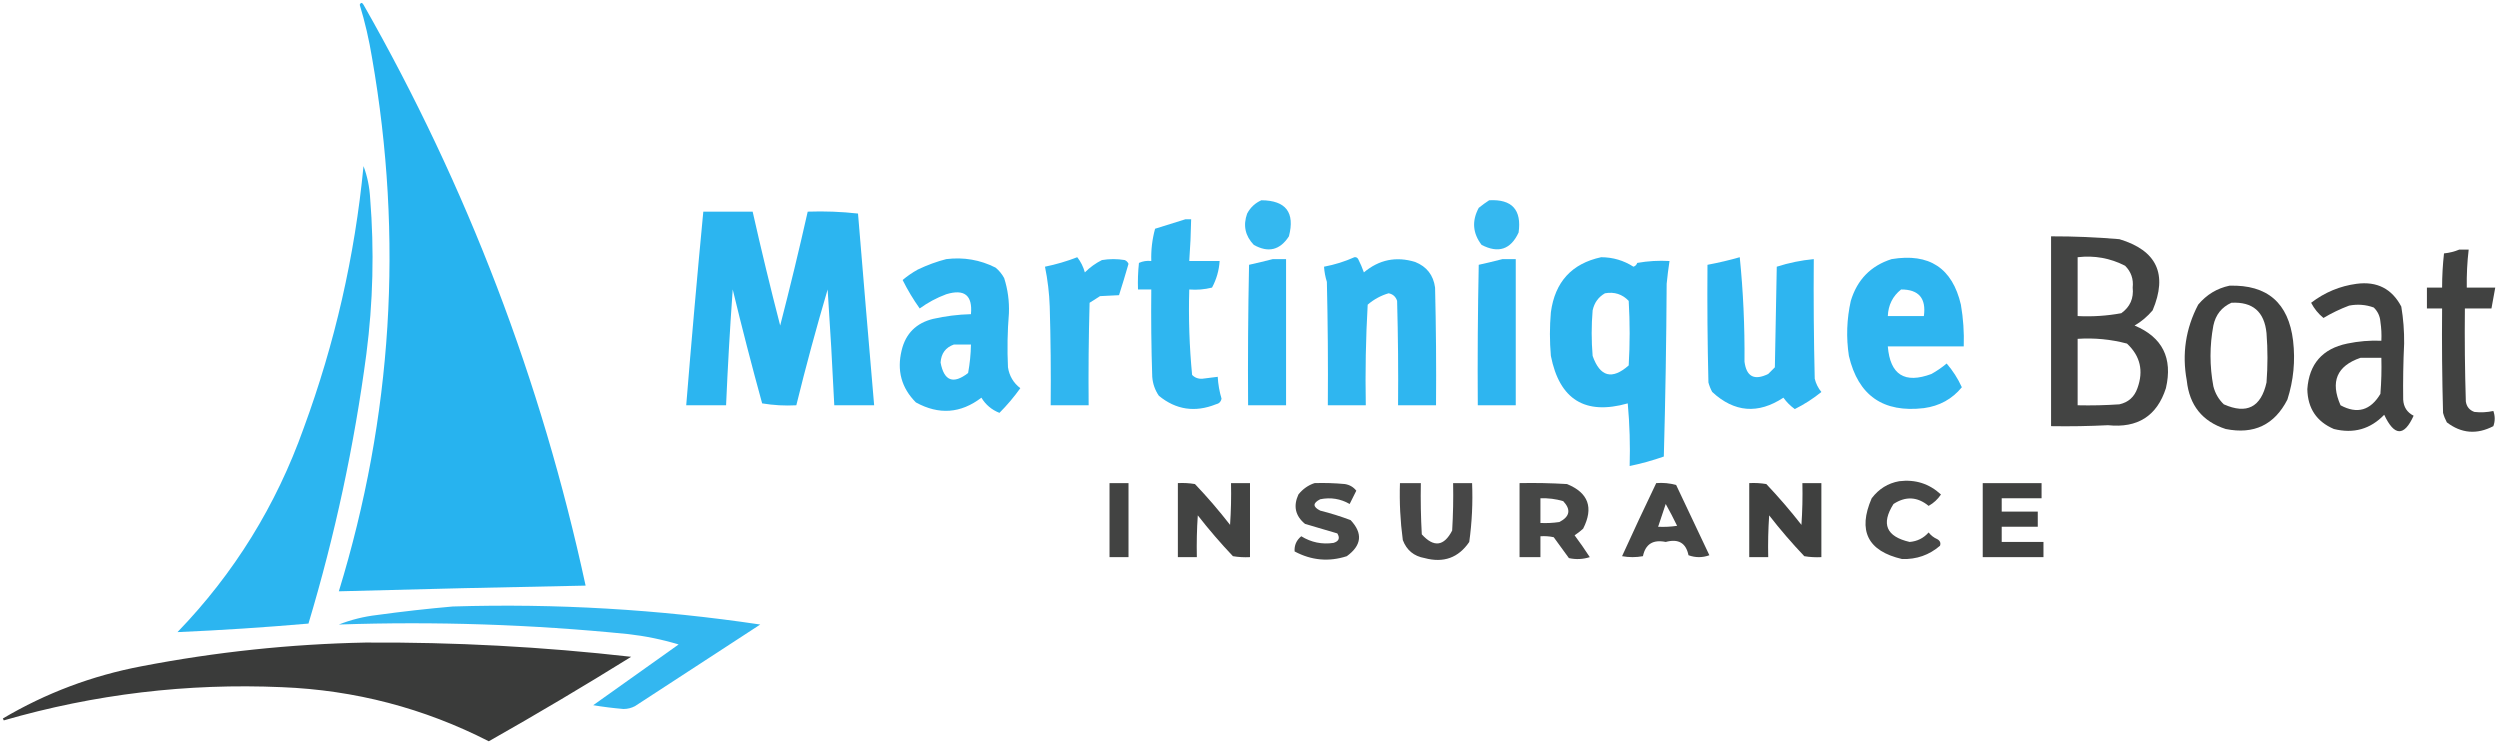 <?xml version="1.0" encoding="UTF-8"?>
<!DOCTYPE svg PUBLIC "-//W3C//DTD SVG 1.1//EN" "http://www.w3.org/Graphics/SVG/1.1/DTD/svg11.dtd">
<svg xmlns="http://www.w3.org/2000/svg" version="1.1" width="1317px" height="393px" style="shape-rendering:geometricPrecision; text-rendering:geometricPrecision; image-rendering:optimizeQuality; fill-rule:evenodd; clip-rule:evenodd" xmlns:xlink="http://www.w3.org/1999/xlink">
<g><path style="opacity:0.982" fill="#24b2ef" d="M 189.5,2.5 C 190.077,1.227 190.743,1.227 191.5,2.5C 246.145,98.467 285.145,200.467 308.5,308.5C 265.161,309.318 221.828,310.318 178.5,311.5C 206.75,219.262 212.583,125.595 196,30.5C 194.431,20.899 192.264,11.566 189.5,2.5 Z"/></g>
<g><path style="opacity:0.959" fill="#24b2ef" d="M 191.5,87.5 C 193.509,92.856 194.676,98.523 195,104.5C 197.194,131.895 196.528,159.228 193,186.5C 186.623,234.673 176.456,282.006 162.5,328.5C 139.515,330.499 116.515,331.999 93.5,333C 123.32,302.121 145.487,266.287 160,225.5C 176.429,180.856 186.929,134.856 191.5,87.5 Z"/></g>
<g><path style="opacity:0.924" fill="#24b2ef" d="M 664.5,105.5 C 677.427,105.598 682.26,111.931 679,124.5C 674.283,131.796 668.116,133.296 660.5,129C 655.932,124.228 654.765,118.728 657,112.5C 658.742,109.254 661.242,106.921 664.5,105.5 Z"/></g>
<g><path style="opacity:0.92" fill="#24b2ef" d="M 784.5,105.5 C 796.517,104.849 801.684,110.515 800,122.5C 795.842,131.442 789.342,133.608 780.5,129C 775.804,122.869 775.304,116.369 779,109.5C 780.812,108.023 782.645,106.69 784.5,105.5 Z"/></g>
<g><path style="opacity:0.959" fill="#24b2ef" d="M 370.5,111.5 C 379.167,111.5 387.833,111.5 396.5,111.5C 401.015,131.559 405.848,151.559 411,171.5C 416.151,151.563 420.984,131.563 425.5,111.5C 434.418,111.183 443.251,111.516 452,112.5C 454.779,146.18 457.612,179.846 460.5,213.5C 453.5,213.5 446.5,213.5 439.5,213.5C 438.533,193.159 437.366,172.826 436,152.5C 430.031,172.71 424.531,193.043 419.5,213.5C 413.463,213.829 407.463,213.496 401.5,212.5C 396.023,192.591 390.856,172.591 386,152.5C 384.542,172.821 383.376,193.154 382.5,213.5C 375.5,213.5 368.5,213.5 361.5,213.5C 364.26,179.469 367.26,145.469 370.5,111.5 Z"/></g>
<g><path style="opacity:0.947" fill="#24b2ef" d="M 624.5,115.5 C 625.5,115.5 626.5,115.5 627.5,115.5C 627.371,122.845 627.038,130.178 626.5,137.5C 631.833,137.5 637.167,137.5 642.5,137.5C 642.187,142.442 640.853,147.109 638.5,151.5C 634.555,152.491 630.555,152.824 626.5,152.5C 626.066,167.558 626.566,182.558 628,197.5C 629.473,199.007 631.307,199.674 633.5,199.5C 636.176,199.163 638.843,198.83 641.5,198.5C 641.714,202.406 642.381,206.239 643.5,210C 643.18,211.653 642.18,212.653 640.5,213C 629.511,217.379 619.511,215.879 610.5,208.5C 608.448,205.512 607.281,202.179 607,198.5C 606.5,183.17 606.333,167.837 606.5,152.5C 604.167,152.5 601.833,152.5 599.5,152.5C 599.334,147.821 599.501,143.155 600,138.5C 602.041,137.577 604.208,137.244 606.5,137.5C 606.31,131.728 606.977,126.061 608.5,120.5C 613.946,118.812 619.279,117.145 624.5,115.5 Z"/></g>
<g><path style="opacity:0.913" fill="#323332" d="M 1080.5,124.5 C 1092.52,124.477 1104.52,124.977 1116.5,126C 1136.21,131.932 1142.05,144.432 1134,163.5C 1131.27,166.731 1128.11,169.397 1124.5,171.5C 1139.18,177.641 1144.68,188.641 1141,204.5C 1136.3,219.121 1126.13,225.621 1110.5,224C 1100.51,224.5 1090.51,224.666 1080.5,224.5C 1080.5,191.167 1080.5,157.833 1080.5,124.5 Z M 1094.5,135.5 C 1103.34,134.473 1111.67,135.973 1119.5,140C 1122.67,143.175 1124,147.008 1123.5,151.5C 1124.11,157.192 1122.11,161.692 1117.5,165C 1109.92,166.396 1102.25,166.896 1094.5,166.5C 1094.5,156.167 1094.5,145.833 1094.5,135.5 Z M 1094.5,178.5 C 1103.33,177.92 1112,178.753 1120.5,181C 1127.5,187.53 1129.33,195.364 1126,204.5C 1124.4,209.099 1121.24,211.932 1116.5,213C 1109.17,213.5 1101.84,213.666 1094.5,213.5C 1094.5,201.833 1094.5,190.167 1094.5,178.5 Z"/></g>
<g><path style="opacity:0.925" fill="#323332" d="M 1295.5,131.5 C 1297.17,131.5 1298.83,131.5 1300.5,131.5C 1299.72,138.137 1299.39,144.804 1299.5,151.5C 1304.5,151.5 1309.5,151.5 1314.5,151.5C 1313.83,155.167 1313.17,158.833 1312.5,162.5C 1307.83,162.5 1303.17,162.5 1298.5,162.5C 1298.33,178.837 1298.5,195.17 1299,211.5C 1299.4,214.232 1300.9,216.065 1303.5,217C 1306.85,217.388 1310.18,217.221 1313.5,216.5C 1314.45,219.208 1314.45,221.874 1313.5,224.5C 1304.81,229.016 1296.64,228.349 1289,222.5C 1288.14,220.913 1287.47,219.246 1287,217.5C 1286.5,199.17 1286.33,180.836 1286.5,162.5C 1283.83,162.5 1281.17,162.5 1278.5,162.5C 1278.5,158.833 1278.5,155.167 1278.5,151.5C 1281.17,151.5 1283.83,151.5 1286.5,151.5C 1286.5,145.477 1286.84,139.477 1287.5,133.5C 1290.37,133.198 1293.04,132.531 1295.5,131.5 Z"/></g>
<g><path style="opacity:0.945" fill="#24b2ef" d="M 567.5,135.5 C 569.333,137.832 570.666,140.498 571.5,143.5C 574.147,140.843 577.147,138.677 580.5,137C 584.5,136.333 588.5,136.333 592.5,137C 593.428,137.388 594.095,138.055 594.5,139C 592.91,144.529 591.243,150.029 589.5,155.5C 586.283,155.658 582.95,155.825 579.5,156C 577.667,157.167 575.833,158.333 574,159.5C 573.5,177.497 573.333,195.497 573.5,213.5C 566.833,213.5 560.167,213.5 553.5,213.5C 553.667,196.163 553.5,178.83 553,161.5C 552.75,154.412 551.917,147.412 550.5,140.5C 556.402,139.279 562.068,137.612 567.5,135.5 Z"/></g>
<g><path style="opacity:0.947" fill="#24b2ef" d="M 713.5,135.5 C 714.376,135.369 715.043,135.702 715.5,136.5C 716.651,138.773 717.651,141.106 718.5,143.5C 726.499,136.779 735.499,134.945 745.5,138C 751.616,140.451 755.116,144.951 756,151.5C 756.5,172.164 756.667,192.831 756.5,213.5C 749.833,213.5 743.167,213.5 736.5,213.5C 736.667,195.164 736.5,176.83 736,158.5C 735.266,156.264 733.766,154.931 731.5,154.5C 727.39,155.721 723.723,157.721 720.5,160.5C 719.5,178.154 719.167,195.821 719.5,213.5C 712.833,213.5 706.167,213.5 699.5,213.5C 699.667,191.831 699.5,170.164 699,148.5C 698.178,145.883 697.678,143.216 697.5,140.5C 703.12,139.434 708.453,137.767 713.5,135.5 Z"/></g>
<g><path style="opacity:0.954" fill="#24b2ef" d="M 843.5,135.5 C 849.684,135.534 855.351,137.2 860.5,140.5C 861.5,140.167 862.167,139.5 862.5,138.5C 868.128,137.505 873.794,137.171 879.5,137.5C 878.892,141.472 878.392,145.472 878,149.5C 877.833,179.839 877.333,210.172 876.5,240.5C 870.603,242.578 864.603,244.244 858.5,245.5C 858.832,234.48 858.499,223.48 857.5,212.5C 835.057,218.855 821.557,210.522 817,187.5C 816.333,179.833 816.333,172.167 817,164.5C 819.158,148.516 827.991,138.85 843.5,135.5 Z M 845.5,154.5 C 850.447,153.628 854.613,154.961 858,158.5C 858.667,169.833 858.667,181.167 858,192.5C 849.245,200.214 842.912,198.548 839,187.5C 838.333,179.5 838.333,171.5 839,163.5C 839.873,159.475 842.039,156.475 845.5,154.5 Z"/></g>
<g><path style="opacity:0.951" fill="#24b2ef" d="M 916.5,135.5 C 918.323,153.473 919.156,171.806 919,190.5C 920.008,198.43 924.175,200.597 931.5,197C 932.667,195.833 933.833,194.667 935,193.5C 935.333,175.833 935.667,158.167 936,140.5C 942.336,138.458 948.836,137.125 955.5,136.5C 955.333,157.503 955.5,178.503 956,199.5C 956.639,202.112 957.806,204.446 959.5,206.5C 955.21,209.985 950.543,212.985 945.5,215.5C 943.167,213.833 941.167,211.833 939.5,209.5C 926.164,218.272 913.664,217.272 902,206.5C 901.138,204.913 900.471,203.246 900,201.5C 899.5,180.836 899.333,160.169 899.5,139.5C 905.34,138.403 911.006,137.069 916.5,135.5 Z"/></g>
<g><path style="opacity:0.95" fill="#24b2ef" d="M 498.5,136.5 C 507.685,135.377 516.352,136.877 524.5,141C 526.359,142.558 527.859,144.391 529,146.5C 530.906,152.51 531.74,158.677 531.5,165C 530.722,174.496 530.556,183.996 531,193.5C 531.697,198.032 533.864,201.698 537.5,204.5C 534.179,209.152 530.513,213.485 526.5,217.5C 522.419,215.882 519.252,213.215 517,209.5C 506.127,217.817 494.627,218.65 482.5,212C 474.885,204.368 472.385,195.202 475,184.5C 477.131,175.702 482.631,170.202 491.5,168C 498.085,166.51 504.752,165.677 511.5,165.5C 512.415,155.585 508.082,152.085 498.5,155C 493.476,156.863 488.809,159.363 484.5,162.5C 481.137,157.784 478.137,152.784 475.5,147.5C 477.956,145.433 480.622,143.599 483.5,142C 488.434,139.637 493.434,137.804 498.5,136.5 Z M 502.5,181.5 C 505.5,181.5 508.5,181.5 511.5,181.5C 511.412,186.536 510.912,191.536 510,196.5C 502.163,202.554 497.329,200.721 495.5,191C 495.795,186.22 498.128,183.053 502.5,181.5 Z"/></g>
<g><path style="opacity:0.951" fill="#24b2ef" d="M 670.5,136.5 C 672.833,136.5 675.167,136.5 677.5,136.5C 677.5,162.167 677.5,187.833 677.5,213.5C 670.833,213.5 664.167,213.5 657.5,213.5C 657.333,188.831 657.5,164.164 658,139.5C 662.273,138.544 666.44,137.544 670.5,136.5 Z"/></g>
<g><path style="opacity:0.951" fill="#24b2ef" d="M 791.5,136.5 C 793.833,136.5 796.167,136.5 798.5,136.5C 798.5,162.167 798.5,187.833 798.5,213.5C 791.833,213.5 785.167,213.5 778.5,213.5C 778.333,188.831 778.5,164.164 779,139.5C 783.273,138.544 787.44,137.544 791.5,136.5 Z"/></g>
<g><path style="opacity:0.951" fill="#24b2ef" d="M 996.5,136.5 C 1016.33,133.208 1028.5,141.208 1033,160.5C 1034.25,167.779 1034.75,175.112 1034.5,182.5C 1021.17,182.5 1007.83,182.5 994.5,182.5C 995.721,197.447 1003.39,202.281 1017.5,197C 1020.34,195.414 1023.01,193.58 1025.5,191.5C 1028.74,195.252 1031.41,199.419 1033.5,204C 1028.39,210.227 1021.72,213.893 1013.5,215C 992.065,217.544 978.898,208.377 974,187.5C 972.514,177.818 972.847,168.151 975,158.5C 978.393,147.306 985.56,139.972 996.5,136.5 Z M 1001.5,152.5 C 1010.79,152.464 1014.79,157.13 1013.5,166.5C 1007.17,166.5 1000.83,166.5 994.5,166.5C 994.752,160.661 997.086,155.995 1001.5,152.5 Z"/></g>
<g><path style="opacity:0.922" fill="#323332" d="M 1241.5,149.5 C 1252.22,148.107 1260.05,152.107 1265,161.5C 1266.08,167.937 1266.58,174.437 1266.5,181C 1266.03,190.84 1265.87,200.674 1266,210.5C 1266.21,214.438 1268.05,217.272 1271.5,219C 1266.5,230.05 1261.33,229.884 1256,218.5C 1248.72,226.072 1239.89,228.572 1229.5,226C 1220.37,222.095 1215.7,215.095 1215.5,205C 1216.45,191.715 1223.45,183.715 1236.5,181C 1242.43,179.761 1248.43,179.261 1254.5,179.5C 1254.67,176.15 1254.5,172.817 1254,169.5C 1253.77,166.542 1252.6,164.042 1250.5,162C 1246.29,160.466 1241.96,160.133 1237.5,161C 1232.79,162.774 1228.29,164.941 1224,167.5C 1221.29,165.288 1219.12,162.621 1217.5,159.5C 1224.7,153.996 1232.7,150.663 1241.5,149.5 Z M 1243.5,188.5 C 1247.17,188.5 1250.83,188.5 1254.5,188.5C 1254.67,194.842 1254.5,201.175 1254,207.5C 1248.77,216.25 1241.77,218.25 1233,213.5C 1227.51,201.102 1231.01,192.768 1243.5,188.5 Z"/></g>
<g><path style="opacity:0.924" fill="#323332" d="M 1174.5,150.5 C 1194.44,149.931 1205.6,159.597 1208,179.5C 1209.23,190.072 1208.23,200.405 1205,210.5C 1198.2,223.816 1187.36,228.983 1172.5,226C 1160.21,222.033 1153.38,213.533 1152,200.5C 1149.4,186.459 1151.4,173.126 1158,160.5C 1162.43,155.211 1167.93,151.878 1174.5,150.5 Z M 1175.5,159.5 C 1186.71,158.875 1192.88,164.208 1194,175.5C 1194.67,184.167 1194.67,192.833 1194,201.5C 1191.08,214.543 1183.58,218.377 1171.5,213C 1168.77,210.374 1166.94,207.207 1166,203.5C 1164,192.833 1164,182.167 1166,171.5C 1167.19,165.819 1170.36,161.819 1175.5,159.5 Z"/></g>
<g><path style="opacity:0.896" fill="#323332" d="M 1000.5,253.5 C 1008.98,252.45 1016.32,254.783 1022.5,260.5C 1020.8,263.037 1018.63,265.037 1016,266.5C 1010.08,261.638 1003.91,261.305 997.5,265.5C 990.838,275.99 993.671,282.657 1006,285.5C 1010.02,285.157 1013.35,283.491 1016,280.5C 1017.21,282.049 1018.71,283.215 1020.5,284C 1022.01,284.837 1022.51,286.004 1022,287.5C 1016.3,292.402 1009.63,294.735 1002,294.5C 983.898,290.296 978.565,279.63 986,262.5C 989.752,257.551 994.585,254.551 1000.5,253.5 Z"/></g>
<g><path style="opacity:0.919" fill="#323332" d="M 584.5,254.5 C 587.833,254.5 591.167,254.5 594.5,254.5C 594.5,267.5 594.5,280.5 594.5,293.5C 591.167,293.5 587.833,293.5 584.5,293.5C 584.5,280.5 584.5,267.5 584.5,254.5 Z"/></g>
<g><path style="opacity:0.915" fill="#323332" d="M 620.5,254.5 C 623.518,254.335 626.518,254.502 629.5,255C 636.041,261.872 642.207,269.039 648,276.5C 648.5,269.174 648.666,261.841 648.5,254.5C 651.833,254.5 655.167,254.5 658.5,254.5C 658.5,267.5 658.5,280.5 658.5,293.5C 655.482,293.665 652.482,293.498 649.5,293C 642.978,286.113 636.812,278.946 631,271.5C 630.5,278.826 630.334,286.159 630.5,293.5C 627.167,293.5 623.833,293.5 620.5,293.5C 620.5,280.5 620.5,267.5 620.5,254.5 Z"/></g>
<g><path style="opacity:0.892" fill="#323332" d="M 692.5,254.5 C 697.844,254.334 703.177,254.501 708.5,255C 710.997,255.412 712.997,256.578 714.5,258.5C 713.333,260.833 712.167,263.167 711,265.5C 706.183,262.733 701.016,261.899 695.5,263C 691.5,265 691.5,267 695.5,269C 700.938,270.359 706.272,272.026 711.5,274C 718.025,280.95 717.359,287.283 709.5,293C 700.042,296.067 690.875,295.234 682,290.5C 681.781,287.267 682.948,284.601 685.5,282.5C 690.754,285.731 696.421,286.897 702.5,286C 705.346,285.121 706.013,283.454 704.5,281C 698.833,279.333 693.167,277.667 687.5,276C 682.37,271.782 681.204,266.616 684,260.5C 686.322,257.605 689.155,255.605 692.5,254.5 Z"/></g>
<g><path style="opacity:0.898" fill="#323332" d="M 737.5,254.5 C 741.167,254.5 744.833,254.5 748.5,254.5C 748.334,263.506 748.5,272.506 749,281.5C 755.342,288.492 760.675,287.825 765,279.5C 765.5,271.173 765.666,262.84 765.5,254.5C 768.833,254.5 772.167,254.5 775.5,254.5C 775.926,264.912 775.426,275.246 774,285.5C 768.324,293.84 760.49,296.673 750.5,294C 744.841,293.004 741.007,289.838 739,284.5C 737.669,274.55 737.169,264.55 737.5,254.5 Z"/></g>
<g><path style="opacity:0.9" fill="#323332" d="M 800.5,254.5 C 808.84,254.334 817.173,254.5 825.5,255C 836.793,259.603 839.626,267.436 834,278.5C 832.59,279.787 831.09,280.954 829.5,282C 832.29,285.746 834.957,289.579 837.5,293.5C 833.878,294.659 830.211,294.825 826.5,294C 823.833,290.333 821.167,286.667 818.5,283C 816.19,282.503 813.857,282.337 811.5,282.5C 811.5,286.167 811.5,289.833 811.5,293.5C 807.833,293.5 804.167,293.5 800.5,293.5C 800.5,280.5 800.5,267.5 800.5,254.5 Z M 811.5,262.5 C 815.582,262.344 819.582,262.844 823.5,264C 827.687,268.46 827.02,272.127 821.5,275C 818.183,275.498 814.85,275.665 811.5,275.5C 811.5,271.167 811.5,266.833 811.5,262.5 Z"/></g>
<g><path style="opacity:0.905" fill="#323332" d="M 872.5,254.5 C 876.106,254.211 879.606,254.544 883,255.5C 888.833,267.833 894.667,280.167 900.5,292.5C 896.833,293.833 893.167,293.833 889.5,292.5C 888.182,286.025 884.182,283.692 877.5,285.5C 870.831,284.124 866.831,286.624 865.5,293C 861.833,293.667 858.167,293.667 854.5,293C 860.369,280.096 866.369,267.262 872.5,254.5 Z M 877.5,265.5 C 879.58,269.202 881.58,273.035 883.5,277C 880.183,277.498 876.85,277.665 873.5,277.5C 874.826,273.51 876.16,269.51 877.5,265.5 Z"/></g>
<g><path style="opacity:0.931" fill="#323332" d="M 921.5,254.5 C 924.518,254.335 927.518,254.502 930.5,255C 937.022,261.887 943.188,269.054 949,276.5C 949.5,269.174 949.666,261.841 949.5,254.5C 952.833,254.5 956.167,254.5 959.5,254.5C 959.5,267.5 959.5,280.5 959.5,293.5C 956.482,293.665 953.482,293.498 950.5,293C 943.959,286.128 937.793,278.961 932,271.5C 931.5,278.826 931.334,286.159 931.5,293.5C 928.167,293.5 924.833,293.5 921.5,293.5C 921.5,280.5 921.5,267.5 921.5,254.5 Z"/></g>
<g><path style="opacity:0.926" fill="#323332" d="M 1044.5,254.5 C 1054.83,254.5 1065.17,254.5 1075.5,254.5C 1075.5,257.167 1075.5,259.833 1075.5,262.5C 1068.5,262.5 1061.5,262.5 1054.5,262.5C 1054.5,264.833 1054.5,267.167 1054.5,269.5C 1060.83,269.5 1067.17,269.5 1073.5,269.5C 1073.5,272.167 1073.5,274.833 1073.5,277.5C 1067.17,277.5 1060.83,277.5 1054.5,277.5C 1054.5,280.167 1054.5,282.833 1054.5,285.5C 1061.83,285.5 1069.17,285.5 1076.5,285.5C 1076.5,288.167 1076.5,290.833 1076.5,293.5C 1065.83,293.5 1055.17,293.5 1044.5,293.5C 1044.5,280.5 1044.5,267.5 1044.5,254.5 Z"/></g>
<g><path style="opacity:0.926" fill="#24b2ef" d="M 238.5,319.5 C 292.835,317.833 346.835,321 400.5,329C 378.5,343.333 356.5,357.667 334.5,372C 332.634,372.985 330.634,373.485 328.5,373.5C 323.138,373.053 317.805,372.387 312.5,371.5C 327.523,360.801 342.523,350.134 357.5,339.5C 348.69,336.838 339.69,335.005 330.5,334C 279.936,328.944 229.269,327.278 178.5,329C 184.892,326.485 191.559,324.819 198.5,324C 211.948,322.157 225.281,320.657 238.5,319.5 Z"/></g>
<g><path style="opacity:0.959" fill="#323332" d="M 192.5,338.5 C 239.321,338.219 285.988,340.719 332.5,346C 307.792,361.353 282.792,376.186 257.5,390.5C 223.292,373.031 186.959,363.531 148.5,362C 98.67,359.833 49.836,365.667 2,379.5C 1.833,379.167 1.667,378.833 1.5,378.5C 24.163,365.11 48.496,355.943 74.5,351C 113.626,343.455 152.96,339.288 192.5,338.5 Z"/></g>
</svg>
